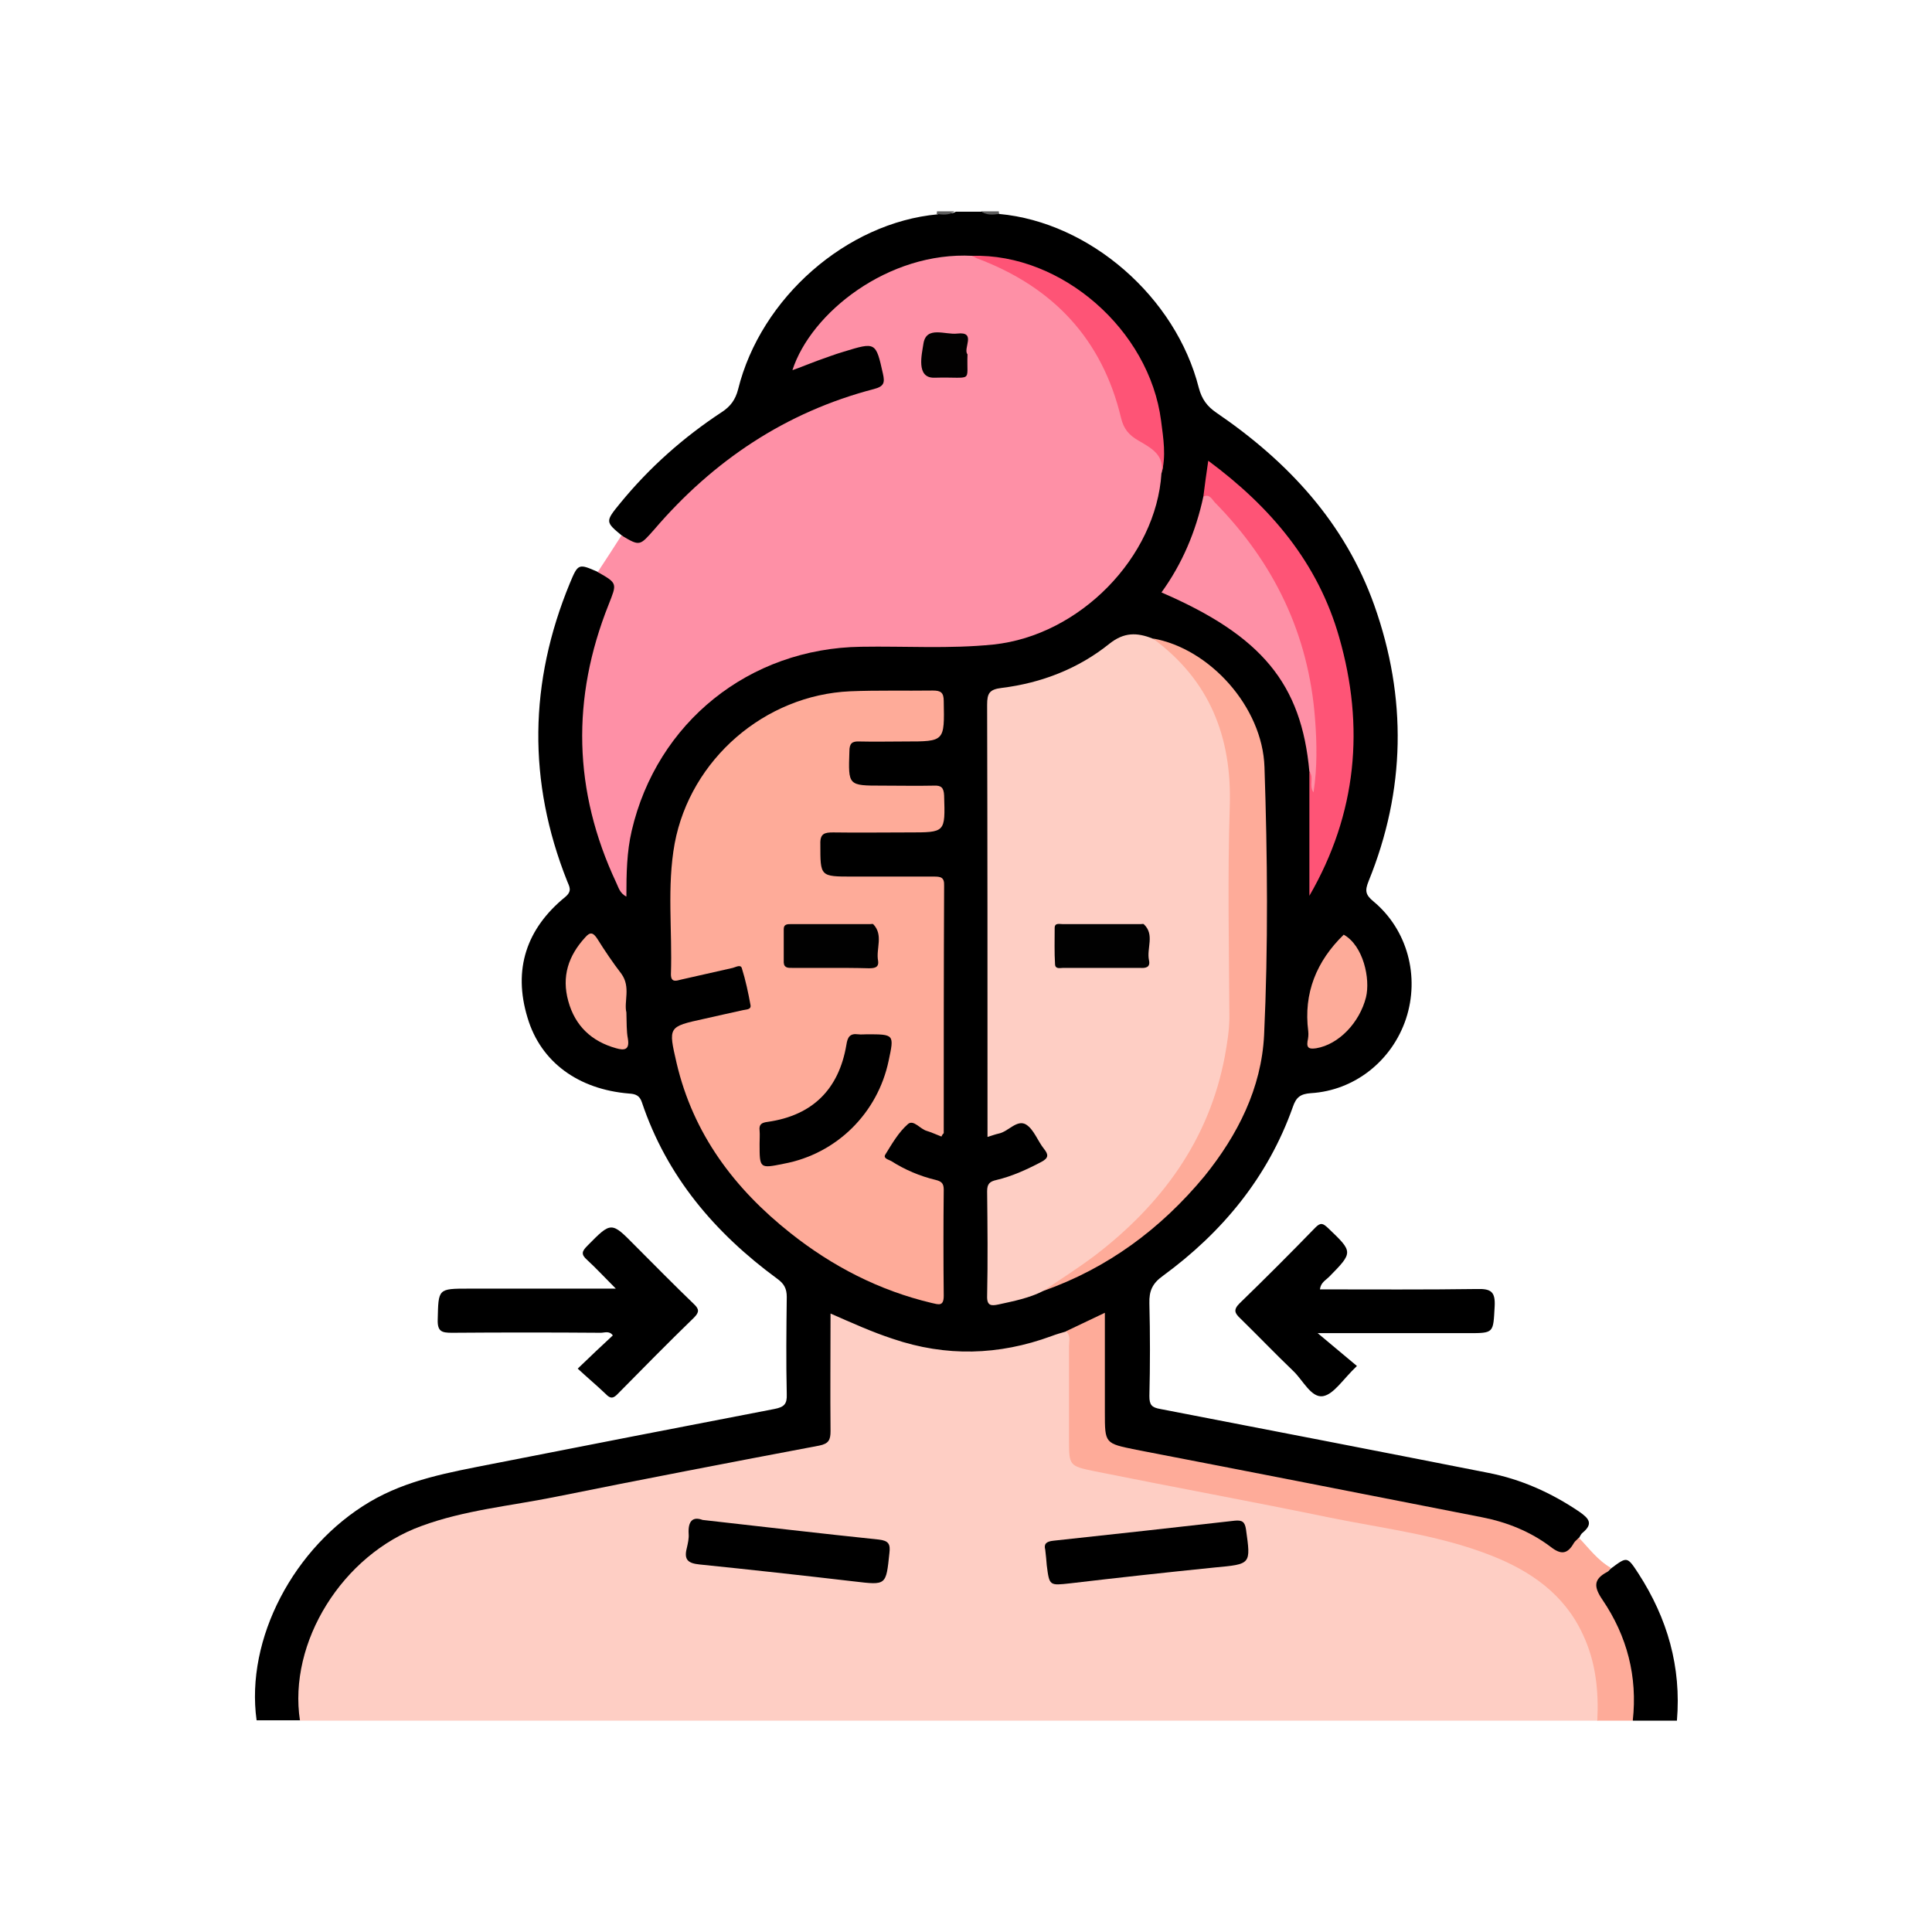 <?xml version="1.0" encoding="utf-8"?>
<!-- Generator: Adobe Illustrator 26.2.1, SVG Export Plug-In . SVG Version: 6.00 Build 0)  -->
<svg version="1.1" id="Dimano_Services_Icons" xmlns="http://www.w3.org/2000/svg" xmlns:xlink="http://www.w3.org/1999/xlink"
	 x="0px" y="0px" width="512px" height="512px" viewBox="0 0 512 512" style="enable-background:new 0 0 512 512;"
	 xml:space="preserve">
<style type="text/css">
	.st0{fill:#FECEC4;}
	.st1{fill:#FEAB99;}
	.st2{fill:#5E5E5E;}
	.st3{fill:#5D5D5D;}
	.st4{fill:#FE90A6;}
	.st5{fill:#FE5476;}
	.st6{fill:#FDAB99;}
	.st7{fill:#020101;}
	.st8{fill:#010101;}
</style>
<g id="rejuvenation_00000122704106429342812110000010753980298908822177_">
	<path d="M264.8,56.7c24,2.2,46.8,22,52.9,46.1c0.8,3,2.2,4.9,4.7,6.6c18.9,12.9,34,29.1,41.8,51c8.7,24.5,8.3,49-1.5,73.1
		c-1,2.5-0.9,3.6,1.3,5.4c9,7.5,12.3,19.9,8.6,31.1c-3.7,11.1-13.6,19-25.2,19.7c-2.7,0.2-3.9,1-4.8,3.7
		c-6.6,18.6-18.7,33.2-34.4,44.7c-2.8,2-3.7,4-3.6,7.3c0.2,8.2,0.2,16.4,0,24.6c0,2.3,0.6,3,2.9,3.4c29,5.6,57.9,11.2,86.8,16.9
		c8.8,1.7,16.8,5.3,24.2,10.3c2.6,1.8,3.8,3.2,0.9,5.6c-0.4,0.3-0.6,0.8-0.9,1.3c-2,5.4-3.7,6-8.2,3c-5.9-4-12.4-6.5-19.4-7.8
		c-30-5.8-60-11.7-90.1-17.5c-1.3-0.2-2.6-0.5-3.8-0.8c-4.4-1-5.1-1.8-5.2-6.4c-0.1-8.1,0-16.1,0-24.2c0-3.7-0.5-3.9-3.8-2.4
		c-1.7,0.8-3.3,1.5-5,2.2c-19.3,8.2-38.3,7-57-1.8c-4.5-2.1-4.6-2-4.6,3c0,7.7,0,15.3,0,23c0,4.7-0.6,5.4-5.1,6.3
		c-29.6,6-59.2,11.6-88.8,17.4c-8.3,1.6-16.7,3.1-23.8,8.1c-14.1,9.7-22.6,22.7-22.9,40.3c0,2,0.4,4.2-1.1,6c-3.9,0-7.8,0-11.7,0
		C65,434.3,77.9,409.9,98,398c10-5.9,21.1-7.8,32.2-10c25-4.9,50-9.8,75-14.6c2.6-0.5,3.4-1.3,3.3-3.9c-0.2-8.6-0.1-17.2,0-25.8
		c0-2.2-0.7-3.5-2.5-4.8c-16.5-12.1-29.3-27.1-35.9-46.8c-0.6-1.8-1.7-2.2-3.4-2.3c-13.4-1.1-23.4-8.3-26.9-20.1
		c-3.9-12.8-0.3-23.6,10-32c1.9-1.6,1.1-2.7,0.5-4.2c-10.5-26.4-10.1-52.7,0.7-78.9c2.2-5.3,2.3-5.3,7.5-3c5.6,0.5,6.7,2.2,4.6,7.2
		c-9.4,21.7-9.8,43.6-2.5,65.9c1.1,3.4,2.7,6.5,4.6,9.6c-0.3-6.7,0.6-13.3,2.8-19.6c8.8-24.8,26.1-39.7,52.1-43.7
		c8.6-1.4,17.4-0.4,26.1-0.3c6.4,0,12.8-0.1,19.1-1.1c20.7-3.2,38.2-20.8,41.5-41.4c0.1-0.8,0.2-1.6,0.3-2.3
		c1.5-12.5-1.1-24.2-8.3-34.5c-9.8-14.1-23.4-21.9-40.7-22.5c-20.7-0.8-38.6,11.9-46.3,27.4c5.4-1.6,10.3-4,15.6-5.1
		c5-1.1,5.8-0.6,7,4.5c0.1,0.6,0.2,1.3,0.4,1.9c0.9,4.7,0.5,5.6-4,6.8c-15.9,4.3-29.8,12.3-42.3,22.7c-5.5,4.6-10.6,9.6-15,15.2
		c-3.5,4.5-5,4.5-8.5-0.2c-4.6-3.8-4.7-3.8-0.6-8.8c7.7-9.4,16.7-17.4,26.9-24.1c2.3-1.5,3.6-3.3,4.3-6c6-24.3,28.8-44.2,52.9-46.4
		c1.5-0.8,3.3,0.3,4.8-0.7c2.3,0,4.7,0,7,0C261.5,57,263.3,55.9,264.8,56.7z"/>
	<path class="st0" d="M79.5,456c-3.2-20.7,11.2-44,32.2-51.6c11.4-4.2,23.5-5.3,35.4-7.7c23.3-4.7,46.7-9.2,70-13.6
		c2.5-0.5,3-1.5,3-3.8c-0.1-10.3,0-20.5,0-31.2c5.7,2.5,11,4.9,16.5,6.7c14.1,4.8,28.1,4.4,42-0.7c1.3-0.5,2.7-0.9,4.1-1.3
		c2.7,0.6,1.9,2.8,1.9,4.4c0.1,8.2,0.1,16.4,0.1,24.6c0,6,0,5.9,5.7,7c30.1,6,60.4,11.5,90.5,17.8c10.5,2.2,20.5,5.8,29.1,12.7
		c10.9,8.7,14.7,20.4,14.5,33.8c0,1.1-0.3,2.1-1,2.9C308.7,456,194.1,456,79.5,456z"/>
	<path class="st1" d="M423.3,456c0.4-7.9-0.4-15.6-3.8-22.8c-4.9-10.7-13.9-16.9-24.4-21c-13.7-5.4-28.3-7.1-42.6-10
		c-20.8-4.3-41.6-8.1-62.4-12.3c-6.8-1.4-6.8-1.5-6.8-8.5c0-8.2,0-16.4,0-24.6c0-1.4,0.5-2.9-0.8-4c3.2-1.5,6.5-3.1,10.3-4.9
		c0,9.1,0,17.7,0,26.4c0,8.3,0,8.2,8.3,9.9c30.6,5.9,61.1,11.9,91.7,17.9c6.6,1.3,12.8,3.8,18.1,7.8c2.8,2.2,4.5,2,6.2-1
		c0.3-0.5,0.9-0.9,1.3-1.4c2.7,2.8,5,6,8.5,8c-3.8,4.1-1.4,7.5,0.8,11.5c4.2,7.7,6.6,16,5.9,25c-0.1,1.4,0.1,2.9-1,4
		C429.5,456,426.4,456,423.3,456z"/>
	<path d="M432.7,456c1.3-11.7-1.5-22.4-8-32c-2.4-3.5-2.4-5.5,1.2-7.4c0.4-0.2,0.7-0.7,1.1-1c4.2-3.1,4.2-3.2,7.2,1.4
		c7.7,11.9,11.4,24.8,10.2,39C440.5,456,436.6,456,432.7,456z"/>
	<path class="st2" d="M253,56c-1.5,1.1-3.1,0.9-4.8,0.7c0.1-0.2,0.1-0.4,0.1-0.7C249.8,56,251.4,56,253,56z"/>
	<path class="st3" d="M264.8,56.7c-1.7,0.2-3.3,0.4-4.8-0.7c1.6,0,3.1,0,4.7,0C264.7,56.2,264.7,56.4,264.8,56.7z"/>
	<path class="st4" d="M164.7,141.9c4.9,2.9,4.8,2.8,8.7-1.6c15.6-18.2,34.8-31.1,58.2-37.2c2.7-0.7,2.9-1.7,2.4-4
		c-1.9-8.5-1.9-8.5-10.4-5.9c-2.4,0.7-4.7,1.6-7,2.4c-2.2,0.8-4.3,1.7-6.6,2.5c4.9-15.2,25.4-31.5,47.7-30.3
		c11.8,2.2,20.7,9.3,28.3,18c5.8,6.6,9.8,14.4,11.7,23c0.8,3.4,2.3,5.9,5.4,7.6c3.5,1.9,6.2,4.4,4.7,9c-1.4,22.3-21.7,43-44.5,45.4
		c-11.7,1.2-23.4,0.4-35.1,0.6c-29.6,0.4-54.1,20-60.8,48.8c-1.3,5.6-1.4,11.3-1.4,17.4c-1.8-0.9-2.1-2.5-2.7-3.7
		c-11.4-24.3-11.9-48.9-2-73.7c2.2-5.6,2.4-5.6-2.9-8.6C160.5,148.4,162.6,145.2,164.7,141.9z"/>
	<path d="M153.1,362.7c3.4-3.3,6.3-6,9.3-8.8c-0.9-1.3-2.2-0.7-3.2-0.7c-13.1-0.1-26.3-0.1-39.4,0c-2.7,0-3.9-0.3-3.8-3.5
		c0.2-8.2,0-8.2,8.3-8.2c12.6,0,25.2,0,38.9,0c-3-3-5.2-5.4-7.6-7.6c-1.7-1.5-1.4-2.3,0.1-3.8c6.3-6.4,6.3-6.4,12.6,0
		c5.1,5.1,10.2,10.3,15.5,15.4c1.5,1.4,1.6,2.2,0.1,3.7c-6.8,6.6-13.5,13.4-20.1,20.1c-1.2,1.3-2,1.5-3.3,0.1
		C158.2,367.2,155.8,365.2,153.1,362.7z"/>
	<path d="M349.8,341.7c14,0,27.8,0.1,41.7-0.1c3.7-0.1,4.8,0.8,4.6,4.6c-0.4,7.1-0.1,7.1-7.1,7.1c-13,0-26,0-39.8,0
		c3.7,3.1,6.8,5.7,10.4,8.7c-3.7,3.5-6.1,7.5-9,8c-3.1,0.5-5.3-4.2-7.8-6.6c-4.8-4.6-9.4-9.4-14.1-14c-1.5-1.4-1.9-2.3-0.2-4
		c6.8-6.6,13.5-13.3,20.1-20.1c1.4-1.4,2-1.1,3.3,0.1c6.7,6.4,6.8,6.4,0.3,13C351.3,339.3,350,339.9,349.8,341.7z"/>
	<path class="st0" d="M276.5,342.1c-3.7,1.9-7.8,2.7-11.9,3.6c-1.9,0.4-3.1,0.4-3-2.3c0.2-9.2,0.1-18.5,0-27.7c0-2,0.7-2.6,2.5-3
		c4.2-1,8.1-2.8,11.9-4.8c1.9-1,1.9-1.9,0.7-3.4c-1.7-2.1-2.7-5.2-4.8-6.5c-2.4-1.4-4.7,1.9-7.2,2.4c-0.9,0.2-1.7,0.5-3,0.9
		c0-1.5,0-2.7,0-4c0-36.8,0-73.7-0.1-110.5c0-3.1,0.6-4.1,3.9-4.5c10.5-1.3,20.3-5.1,28.5-11.7c3.9-3.1,7.3-3,11.4-1.4
		c9.5,4.4,14.5,12.7,18.3,21.8c2.3,5.4,3.1,11.3,3.1,17.2c0,19.4-0.1,38.8,0,58.2c0.1,17.1-5.2,32.5-15.3,46.2
		C302.2,325.2,290.8,335.5,276.5,342.1z"/>
	<path class="st1" d="M249.5,301.2c-1.3-0.5-2.6-1.1-3.9-1.5c-1.8-0.5-3.5-3.1-5-1.8c-2.5,2.2-4.2,5.2-6,8.1c-0.6,1,0.9,1.3,1.6,1.7
		c3.6,2.3,7.6,4,11.8,5c1.6,0.4,2.1,1,2.1,2.6c-0.1,9.4-0.1,18.7,0,28.1c0,2.9-1.4,2.3-3.2,1.9c-13.9-3.3-26.3-9.7-37.4-18.5
		c-14.9-11.8-25.8-26.3-30.2-45.1c-2.2-9.6-2.3-9.6,7.3-11.7c3.4-0.8,6.8-1.5,10.3-2.3c0.8-0.2,2.2-0.1,2-1.3
		c-0.6-3.3-1.3-6.6-2.3-9.8c-0.3-1.1-1.6-0.3-2.4-0.1c-4.6,1-9.1,2.1-13.7,3.1c-1.2,0.3-2.7,0.9-2.7-1.4c0.4-11.6-1.1-23.2,1-34.7
		c4.2-22.3,23.9-39.3,46.5-40.3c7.3-0.3,14.6-0.1,21.9-0.2c2.1,0,2.9,0.5,2.9,2.8c0.2,10.7,0.3,10.7-10.2,10.7c-4,0-8.1,0.1-12.1,0
		c-2-0.1-2.7,0.5-2.7,2.6c-0.3,9.1-0.4,9.1,8.7,9.1c4.6,0,9.1,0.1,13.7,0c2-0.1,2.6,0.6,2.7,2.6c0.3,9.9,0.4,9.8-9.5,9.8
		c-6.6,0-13.3,0.1-19.9,0c-2.3,0-3.5,0.3-3.4,3.1c0,8.6-0.1,8.6,8.5,8.6c7.2,0,14.3,0,21.5,0c1.8,0,2.9,0.1,2.8,2.4
		c-0.1,21.9-0.1,43.7-0.1,65.6C249.9,300.5,249.7,300.7,249.5,301.2z"/>
	<path class="st1" d="M276.5,342.1c4.6-3.1,9.3-6.1,13.7-9.4c17.6-13.5,30.2-30.5,34.4-52.8c0.6-3.4,1.2-6.9,1.2-10.4
		c-0.1-18.6-0.5-37.2,0.1-55.8c0.6-18.5-5.4-33.5-20.4-44.5c15,2.6,29.1,18.1,29.6,34.1c0.8,23.7,1,47.4-0.1,71
		c-0.7,14.1-7,26.5-15.8,37.4C307.6,325.7,293.5,336.1,276.5,342.1z"/>
	<path class="st5" d="M318.9,131.6c0.2-1.5,0.4-3.1,0.6-4.6c0.2-1.4,0.4-2.8,0.7-4.9c16.6,12.3,29.1,27.1,34.7,46.8
		c6.8,23.7,4.7,46.7-7.9,68.5c0-10.9,0-21.9,0-32.8c2.1,1,0.2,3,0.9,4C349.6,178.9,341.2,152.6,318.9,131.6z"/>
	<path class="st4" d="M318.9,131.6c1.7-0.8,2.3,0.8,3.1,1.6c15.6,15.9,24.8,34.8,26.5,57.3c0.5,6.5,0.6,12.9-0.4,19.5
		c-1.3-1.8,0.2-3.9-1.1-5.5c-2.1-23.3-12.6-36-39.2-47.5C313.3,149.4,316.9,140.9,318.9,131.6z"/>
	<path class="st5" d="M307.8,125.5c0.9-5-2.8-6.8-6.2-8.8c-2.4-1.4-3.8-3-4.5-5.9c-5-21-18.1-34.8-38.1-42.3
		c-0.5-0.2-0.9-0.5-1.4-0.7c23.7-0.7,47,19.6,50.1,43.7C308.3,116.2,309.1,120.9,307.8,125.5z"/>
	<path class="st6" d="M166,268.3c0.1,2.8,0,4.9,0.4,7c0.5,3-1,3.1-3.1,2.5c-6.5-1.8-10.9-5.9-12.7-12.5c-1.8-6.5,0-12,4.5-16.9
		c1.3-1.5,2.1-1.3,3.2,0.4c2,3.2,4.1,6.3,6.4,9.3C167.2,261.6,165.3,265.5,166,268.3z"/>
	<path class="st6" d="M356.1,247.7c5.2,2.9,7.1,11.7,5.9,16.6c-1.7,6.7-7.2,12.5-13.2,13.5c-1.5,0.2-2.6,0.2-2.3-1.8
		c0.2-0.9,0.3-1.8,0.2-2.7C345.4,263.2,348.9,254.7,356.1,247.7z"/>
	<path d="M277,410.7c-0.4-1.5,0.2-2.2,2.2-2.4c16-1.7,32-3.5,48-5.3c2-0.2,2.7,0.3,3,2.3c1.3,9.3,1.4,9.2-8.3,10.1
		c-12.8,1.3-25.6,2.7-38.3,4.2c-5.5,0.6-5.5,0.7-6.2-4.8C277.3,413.6,277.2,412.3,277,410.7z"/>
	<path d="M186.2,402.8c16,1.8,31.3,3.6,46.7,5.2c2.6,0.3,3.1,1.2,2.8,3.6c-0.9,8.6-0.8,8.5-9.3,7.5c-13.7-1.6-27.3-3.1-41-4.5
		c-3-0.3-4.2-1.2-3.4-4.3c0.3-1.3,0.6-2.6,0.5-3.8C182.3,403.2,183.5,401.8,186.2,402.8z"/>
	<path class="st7" d="M256.4,93.9c-0.3,7.8,1.8,5.9-8.8,6.2c-4.9,0.1-3.3-6.2-2.9-8.9c0.7-5,5.8-2.4,9-2.8
		C258.9,87.8,255.1,92.4,256.4,93.9z"/>
	<path class="st8" d="M291.9,256.5c-3.4,0-6.8,0-10.1,0c-0.8,0-2.1,0.4-2.2-0.9c-0.2-3.2-0.1-6.5-0.1-9.7c0-1.4,1.3-1,2.1-1
		c6.9,0,13.8,0,20.7,0c0.3,0,0.6-0.1,0.8,0c3,2.8,0.7,6.4,1.4,9.6c0.4,1.9-0.9,2.1-2.4,2C298.7,256.5,295.3,256.5,291.9,256.5z"/>
	<path d="M201.3,303.1c0-1.2,0.1-2.4,0-3.5c-0.2-1.7,0.6-2.1,2.2-2.3c11.8-1.7,18.8-8.6,20.8-20.4c0.3-2,0.9-3.1,3.1-2.8
		c0.8,0.1,1.6,0,2.3,0c7.3,0,7.3,0,5.8,7c-2.9,13.9-13.8,24.7-27.8,27.3C201.3,309.7,201.3,309.7,201.3,303.1z"/>
	<path class="st8" d="M219.7,256.5c-3.2,0-6.5,0-9.7,0c-1,0-2.2,0.1-2.3-1.4c0-3,0-6,0-8.9c0-1.3,1-1.3,1.9-1.3c7,0,14,0,21,0
		c0.3,0,0.6-0.1,0.8,0c2.8,2.9,0.7,6.5,1.3,9.7c0.3,1.9-1.1,2-2.5,2C226.7,256.5,223.2,256.5,219.7,256.5z"/>
</g>
</svg>
